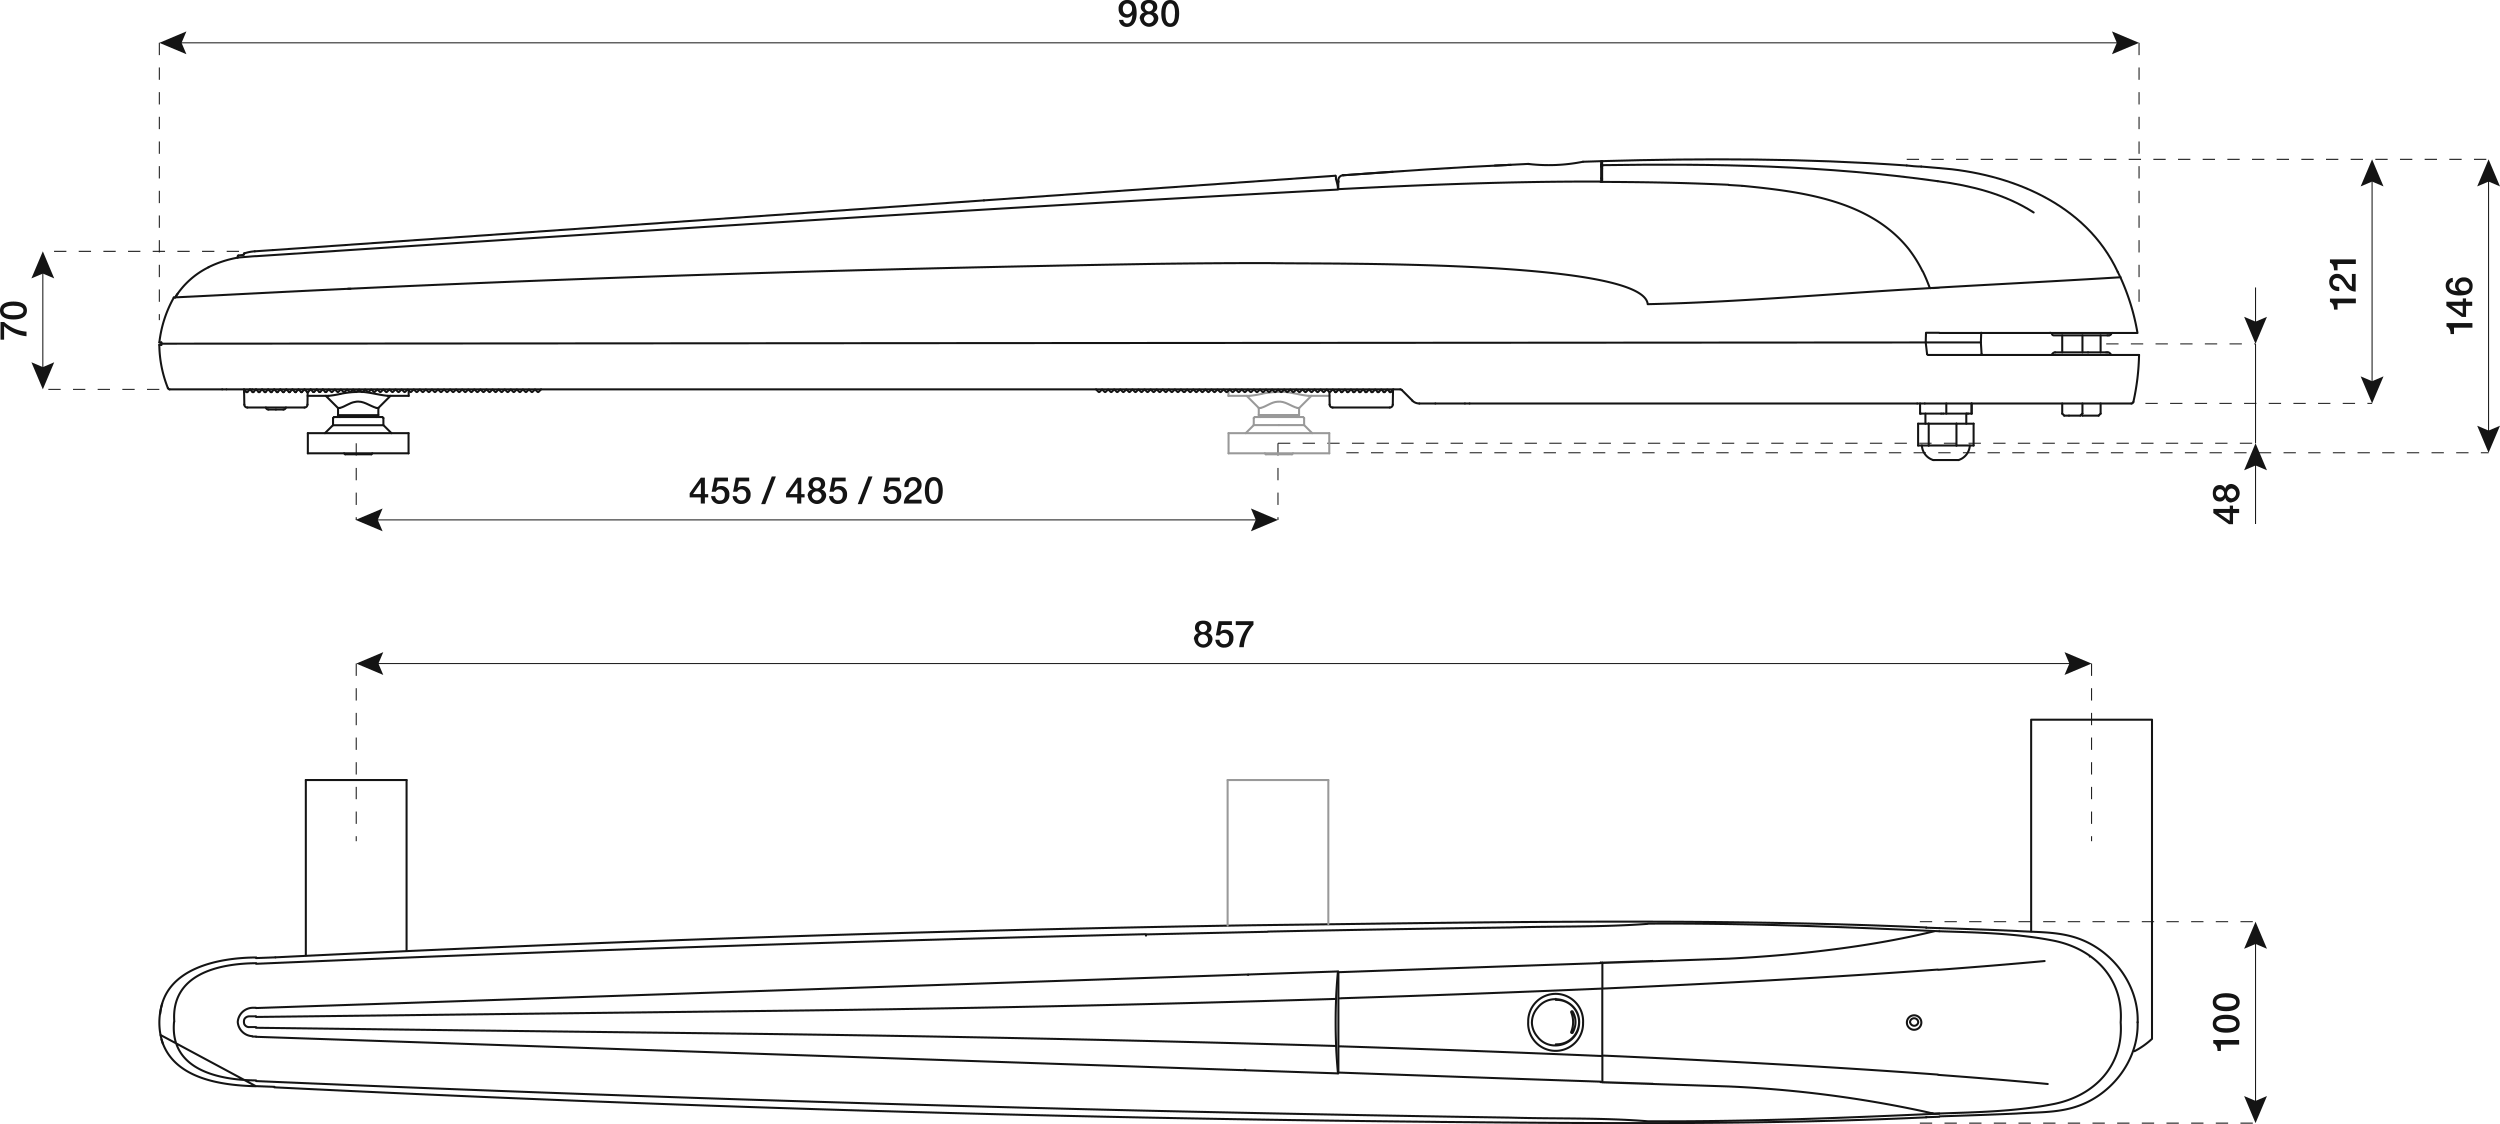 <svg id="bcc8efb1-6944-48ec-a203-8168bb4f7ff2" data-name="GRUPPO SVG" xmlns="http://www.w3.org/2000/svg" viewBox="0 0 608.19 273.47">
  <defs>
    <style>
      .a5f1b0f8-11ba-454f-9cb4-4cdaea8d7fee {
        fill: #141414;
      }

      .a01cb154-20a2-4328-a46c-c3a863d7f04e, .b0bca357-f88c-4e54-bd20-744500be31d4, .bcc166a1-95ce-4885-b1fa-731058628485, .ec77b507-55bb-4b9d-bf46-cc7fd1892135 {
        fill: none;
        stroke-linejoin: round;
      }

      .a01cb154-20a2-4328-a46c-c3a863d7f04e, .b0bca357-f88c-4e54-bd20-744500be31d4, .ec77b507-55bb-4b9d-bf46-cc7fd1892135 {
        stroke: #141414;
      }

      .b0bca357-f88c-4e54-bd20-744500be31d4, .ec77b507-55bb-4b9d-bf46-cc7fd1892135 {
        stroke-width: 0.25px;
      }

      .b0bca357-f88c-4e54-bd20-744500be31d4 {
        stroke-dasharray: 3 3;
      }

      .bcc166a1-95ce-4885-b1fa-731058628485 {
        stroke: #999;
      }

      .a01cb154-20a2-4328-a46c-c3a863d7f04e, .bcc166a1-95ce-4885-b1fa-731058628485 {
        stroke-linecap: round;
        stroke-width: 0.5px;
      }
    </style>
  </defs>
  <g>
    <g>
      <path class="a5f1b0f8-11ba-454f-9cb4-4cdaea8d7fee" d="M172.29,121h-.81v1.5h-1V121h-2.7v-1l2.7-3.79h1v4h.81Zm-3.69-.81h1.91v-2.77h0Z"/>
      <path class="a5f1b0f8-11ba-454f-9cb4-4cdaea8d7fee" d="M173.84,116.19h3.26v.91h-2.5l-.32,1.61h0a1.58,1.58,0,0,1,1.16-.47,1.91,1.91,0,0,1,2,2.1,2.14,2.14,0,0,1-2.18,2.26A2,2,0,0,1,173,120.7h1a1.07,1.07,0,0,0,1.16,1.06c.88,0,1.17-.62,1.17-1.39a1.18,1.18,0,0,0-1.19-1.31,1,1,0,0,0-1,.57h-1Z"/>
      <path class="a5f1b0f8-11ba-454f-9cb4-4cdaea8d7fee" d="M179,116.19h3.26v.91h-2.49l-.33,1.61h0a1.6,1.6,0,0,1,1.16-.47,1.91,1.91,0,0,1,2,2.1,2.14,2.14,0,0,1-2.17,2.26,2,2,0,0,1-2.21-1.91h1a1.07,1.07,0,0,0,1.16,1.06c.87,0,1.17-.62,1.17-1.39a1.18,1.18,0,0,0-1.2-1.31,1,1,0,0,0-1,.57h-1Z"/>
      <path class="a5f1b0f8-11ba-454f-9cb4-4cdaea8d7fee" d="M187.76,115.91h1l-2.59,6.73h-1Z"/>
      <path class="a5f1b0f8-11ba-454f-9cb4-4cdaea8d7fee" d="M195.74,121h-.81v1.5h-1V121h-2.7v-1l2.7-3.79h1v4h.81Zm-3.69-.81H194v-2.77h0Z"/>
      <path class="a5f1b0f8-11ba-454f-9cb4-4cdaea8d7fee" d="M196.47,120.63a1.49,1.49,0,0,1,1.15-1.54h0a1.33,1.33,0,0,1-.89-1.3c0-1.08.71-1.72,2-1.72s2,.64,2,1.72a1.33,1.33,0,0,1-.89,1.3h0a1.49,1.49,0,0,1,1.15,1.54,2.24,2.24,0,0,1-4.45,0Zm3.42,0a1.2,1.2,0,0,0-2.39,0,1.2,1.2,0,0,0,2.39,0Zm-2.18-2.8a1,1,0,0,0,2,0,1,1,0,0,0-2,0Z"/>
      <path class="a5f1b0f8-11ba-454f-9cb4-4cdaea8d7fee" d="M202.47,116.19h3.26v.91h-2.49l-.33,1.61h0a1.6,1.6,0,0,1,1.16-.47,1.91,1.91,0,0,1,2,2.1,2.14,2.14,0,0,1-2.17,2.26,2,2,0,0,1-2.21-1.91h1a1.07,1.07,0,0,0,1.16,1.06c.87,0,1.17-.62,1.17-1.39a1.18,1.18,0,0,0-1.2-1.31,1,1,0,0,0-1,.57h-1Z"/>
      <path class="a5f1b0f8-11ba-454f-9cb4-4cdaea8d7fee" d="M211.26,115.91h1l-2.59,6.73h-1Z"/>
      <path class="a5f1b0f8-11ba-454f-9cb4-4cdaea8d7fee" d="M215.65,116.19h3.26v.91h-2.5l-.32,1.61h0a1.6,1.6,0,0,1,1.16-.47,1.91,1.91,0,0,1,2,2.1,2.14,2.14,0,0,1-2.18,2.26,2,2,0,0,1-2.2-1.91h1a1.08,1.08,0,0,0,1.16,1.06c.88,0,1.17-.62,1.17-1.39a1.18,1.18,0,0,0-1.19-1.31,1,1,0,0,0-1,.57h-1Z"/>
      <path class="a5f1b0f8-11ba-454f-9cb4-4cdaea8d7fee" d="M224.19,122.49h-4.31a2.81,2.81,0,0,1,1.39-2.39c.82-.6,1.87-1.09,1.9-2.07a1,1,0,0,0-1.06-1.11c-.81,0-1.06.68-1.08,1.57h-1a2.16,2.16,0,0,1,2.17-2.43,1.88,1.88,0,0,1,2,1.94c0,2-2.74,2.44-3.08,3.57h3.07Z"/>
      <path class="a5f1b0f8-11ba-454f-9cb4-4cdaea8d7fee" d="M229.35,119.34c0,1.43-.37,3.27-2.18,3.27s-2.18-1.84-2.18-3.27.37-3.28,2.18-3.28S229.35,117.91,229.35,119.34Zm-1,0c0-1.32-.25-2.42-1.15-2.42S226,118,226,119.34s.25,2.42,1.15,2.42S228.32,120.66,228.32,119.34Z"/>
    </g>
    <g>
      <path class="a5f1b0f8-11ba-454f-9cb4-4cdaea8d7fee" d="M273.27,4.83a.88.88,0,0,0,.92.87c1.11,0,1.23-1.33,1.3-2.16v0a1.51,1.51,0,0,1-1.36.76,2,2,0,0,1-2-2.13A2,2,0,0,1,274.3,0c1.77,0,2.22,1.46,2.22,3.29,0,1.51-.6,3.26-2.38,3.26a1.83,1.83,0,0,1-1.9-1.72Zm-.12-2.69c0,.69.35,1.33,1.1,1.33a1.18,1.18,0,0,0,1.14-1.33A1.16,1.16,0,0,0,274.25.85C273.5.85,273.15,1.46,273.15,2.14Z"/>
      <path class="a5f1b0f8-11ba-454f-9cb4-4cdaea8d7fee" d="M277.27,4.57A1.49,1.49,0,0,1,278.43,3h0a1.32,1.32,0,0,1-.9-1.3c0-1.08.71-1.72,2-1.72s2,.64,2,1.72a1.31,1.31,0,0,1-.89,1.3h0a1.49,1.49,0,0,1,1.15,1.54,2.24,2.24,0,0,1-4.45,0Zm3.42,0a1.2,1.2,0,0,0-2.39,0,1.2,1.2,0,0,0,2.39,0Zm-2.18-2.8a1,1,0,0,0,2,0,1,1,0,0,0-2,0Z"/>
      <path class="a5f1b0f8-11ba-454f-9cb4-4cdaea8d7fee" d="M286.86,3.28c0,1.43-.36,3.27-2.17,3.27s-2.18-1.84-2.18-3.27S282.88,0,284.69,0,286.86,1.85,286.86,3.28Zm-1,0c0-1.32-.25-2.43-1.15-2.43S283.53,2,283.53,3.28s.26,2.42,1.16,2.42S285.84,4.6,285.84,3.28Z"/>
    </g>
    <g>
      <path class="a5f1b0f8-11ba-454f-9cb4-4cdaea8d7fee" d="M290.45,155.58A1.49,1.49,0,0,1,291.6,154v0a1.29,1.29,0,0,1-.89-1.29c0-1.08.7-1.72,2-1.72s2,.64,2,1.72a1.29,1.29,0,0,1-.89,1.29v0a1.49,1.49,0,0,1,1.15,1.54,2.23,2.23,0,0,1-4.44,0Zm3.42,0a1.2,1.2,0,1,0-1.2,1.17A1.11,1.11,0,0,0,293.87,155.58Zm-2.19-2.8a1,1,0,0,0,2,0,1,1,0,0,0-2,0Z"/>
      <path class="a5f1b0f8-11ba-454f-9cb4-4cdaea8d7fee" d="M296.45,151.13h3.25v.92h-2.49l-.32,1.61h0a1.61,1.61,0,0,1,1.17-.47,1.91,1.91,0,0,1,2,2.1,2.14,2.14,0,0,1-2.18,2.26,2,2,0,0,1-2.21-1.91h1a1.07,1.07,0,0,0,1.16,1.06c.87,0,1.17-.62,1.17-1.39a1.18,1.18,0,0,0-1.2-1.31,1,1,0,0,0-1,.57h-1Z"/>
      <path class="a5f1b0f8-11ba-454f-9cb4-4cdaea8d7fee" d="M300.63,151.13h4.31V152a8.88,8.88,0,0,0-2.35,5.45h-1.12a9.34,9.34,0,0,1,2.43-5.39h-3.27Z"/>
    </g>
    <g>
      <path class="a5f1b0f8-11ba-454f-9cb4-4cdaea8d7fee" d="M.13,82.64V78.33H1a8.94,8.94,0,0,0,5.45,2.35V81.8A9.34,9.34,0,0,1,1,79.37v3.27Z"/>
      <path class="a5f1b0f8-11ba-454f-9cb4-4cdaea8d7fee" d="M3.28,73.36c1.43,0,3.27.37,3.27,2.18s-1.84,2.18-3.27,2.18S0,77.35,0,75.54,1.85,73.36,3.28,73.36Zm0,1C2,74.38.85,74.64.85,75.54S2,76.69,3.28,76.69s2.42-.25,2.42-1.15S4.6,74.38,3.28,74.38Z"/>
    </g>
    <g>
      <path class="a5f1b0f8-11ba-454f-9cb4-4cdaea8d7fee" d="M543.24,123v.81h1.49v1h-1.49v2.71h-1l-3.79-2.71v-1h4V123Zm-.81,3.69v-1.91h-2.78v0Z"/>
      <path class="a5f1b0f8-11ba-454f-9cb4-4cdaea8d7fee" d="M542.88,122.26a1.49,1.49,0,0,1-1.54-1.15h0a1.32,1.32,0,0,1-1.3.89c-1.08,0-1.72-.7-1.72-2s.64-2,1.72-2a1.31,1.31,0,0,1,1.3.9h0a1.49,1.49,0,0,1,1.54-1.16,2.24,2.24,0,0,1,0,4.45Zm-2.8-1.23a1,1,0,0,0,0-2,1,1,0,0,0,0,2Zm2.8-2.19a1.2,1.2,0,0,0,0,2.39,1.2,1.2,0,0,0,0-2.39Z"/>
    </g>
    <g>
      <path class="a5f1b0f8-11ba-454f-9cb4-4cdaea8d7fee" d="M539.48,255.68c0-.85-.28-1.69-1.05-1.84V253h6.3v1.12h-4.44v1.55Z"/>
      <path class="a5f1b0f8-11ba-454f-9cb4-4cdaea8d7fee" d="M541.58,246.87c1.43,0,3.28.37,3.28,2.18s-1.85,2.18-3.28,2.18-3.27-.37-3.27-2.18S540.15,246.87,541.58,246.87Zm0,1c-1.31,0-2.42.25-2.42,1.15s1.11,1.15,2.42,1.15S544,250,544,249.05,542.91,247.9,541.58,247.9Z"/>
      <path class="a5f1b0f8-11ba-454f-9cb4-4cdaea8d7fee" d="M541.58,241.62c1.43,0,3.28.37,3.28,2.18S543,246,541.58,246s-3.27-.37-3.27-2.18S540.15,241.62,541.58,241.62Zm0,1c-1.31,0-2.42.25-2.42,1.15s1.11,1.15,2.42,1.15,2.42-.25,2.42-1.15S542.91,242.65,541.58,242.65Z"/>
    </g>
    <g>
      <path class="a5f1b0f8-11ba-454f-9cb4-4cdaea8d7fee" d="M567.82,75.32c0-.86-.28-1.7-1-1.84v-.84h6.3v1.13h-4.45v1.55Z"/>
      <path class="a5f1b0f8-11ba-454f-9cb4-4cdaea8d7fee" d="M573.08,66.64v4.3a2.81,2.81,0,0,1-2.39-1.39c-.6-.82-1.09-1.87-2.07-1.9a1,1,0,0,0-1.11,1.06c0,.81.68,1.06,1.57,1.08v1a2.16,2.16,0,0,1-2.43-2.17,1.87,1.87,0,0,1,1.94-2c2,0,2.45,2.73,3.57,3.08V66.64Z"/>
      <path class="a5f1b0f8-11ba-454f-9cb4-4cdaea8d7fee" d="M567.82,65.77c0-.85-.28-1.69-1-1.84V63.1h6.3v1.12h-4.45v1.55Z"/>
    </g>
    <g>
      <path class="a5f1b0f8-11ba-454f-9cb4-4cdaea8d7fee" d="M596.17,81.27c0-.86-.28-1.69-1-1.84v-.84h6.31v1.13H597v1.55Z"/>
      <path class="a5f1b0f8-11ba-454f-9cb4-4cdaea8d7fee" d="M599.93,72.6v.81h1.5v1h-1.5v2.7h-1l-3.79-2.7v-1h4V72.6Zm-.81,3.69v-1.9h-2.77Z"/>
      <path class="a5f1b0f8-11ba-454f-9cb4-4cdaea8d7fee" d="M596.72,68.62a.88.88,0,0,0-.87.92c0,1.12,1.34,1.23,2.16,1.3l0,0a1.48,1.48,0,0,1-.75-1.35,2,2,0,0,1,2.12-2,2,2,0,0,1,2.15,2.09c0,1.85-1.46,2.3-3.29,2.3-1.51,0-3.26-.6-3.26-2.38a1.83,1.83,0,0,1,1.72-1.9Zm2.66-.12a1.13,1.13,0,1,0,0,2.24,1.14,1.14,0,1,0,0-2.24Z"/>
    </g>
    <line class="b0bca357-f88c-4e54-bd20-744500be31d4" x1="310.9" y1="107.83" x2="310.9" y2="126.48"/>
    <line class="b0bca357-f88c-4e54-bd20-744500be31d4" x1="86.66" y1="107.83" x2="86.66" y2="126.48"/>
    <g>
      <line class="ec77b507-55bb-4b9d-bf46-cc7fd1892135" x1="90.97" y1="126.48" x2="306.43" y2="126.48"/>
      <polygon class="a5f1b0f8-11ba-454f-9cb4-4cdaea8d7fee" points="93.08 129.25 91.9 126.48 93.08 123.7 86.5 126.48 93.08 129.25"/>
      <polygon class="a5f1b0f8-11ba-454f-9cb4-4cdaea8d7fee" points="304.32 129.25 305.5 126.48 304.32 123.7 310.9 126.48 304.32 129.25"/>
    </g>
    <line class="b0bca357-f88c-4e54-bd20-744500be31d4" x1="310.9" y1="107.83" x2="548.72" y2="107.83"/>
    <line class="b0bca357-f88c-4e54-bd20-744500be31d4" x1="327.53" y1="110.15" x2="605.41" y2="110.15"/>
    <line class="b0bca357-f88c-4e54-bd20-744500be31d4" x1="512.39" y1="83.66" x2="548.72" y2="83.66"/>
    <line class="b0bca357-f88c-4e54-bd20-744500be31d4" x1="521.93" y1="98.13" x2="577.07" y2="98.13"/>
    <line class="b0bca357-f88c-4e54-bd20-744500be31d4" x1="463.86" y1="38.76" x2="605.41" y2="38.76"/>
    <line class="b0bca357-f88c-4e54-bd20-744500be31d4" x1="467.05" y1="224.23" x2="548.72" y2="224.23"/>
    <line class="b0bca357-f88c-4e54-bd20-744500be31d4" x1="467.05" y1="273.23" x2="548.72" y2="273.23"/>
    <g>
      <line class="ec77b507-55bb-4b9d-bf46-cc7fd1892135" x1="43.24" y1="10.42" x2="515.9" y2="10.42"/>
      <polygon class="a5f1b0f8-11ba-454f-9cb4-4cdaea8d7fee" points="45.35 13.19 44.17 10.42 45.35 7.64 38.76 10.42 45.35 13.19"/>
      <polygon class="a5f1b0f8-11ba-454f-9cb4-4cdaea8d7fee" points="513.79 13.19 514.97 10.42 513.79 7.64 520.38 10.42 513.79 13.19"/>
    </g>
    <line class="b0bca357-f88c-4e54-bd20-744500be31d4" x1="38.76" y1="10.42" x2="38.76" y2="77.88"/>
    <line class="b0bca357-f88c-4e54-bd20-744500be31d4" x1="520.38" y1="10.42" x2="520.38" y2="76.36"/>
    <g>
      <line class="ec77b507-55bb-4b9d-bf46-cc7fd1892135" x1="91.13" y1="161.43" x2="504.35" y2="161.43"/>
      <polygon class="a5f1b0f8-11ba-454f-9cb4-4cdaea8d7fee" points="93.24 164.2 92.06 161.43 93.24 158.65 86.66 161.43 93.24 164.2"/>
      <polygon class="a5f1b0f8-11ba-454f-9cb4-4cdaea8d7fee" points="502.25 164.2 503.43 161.43 502.25 158.65 508.83 161.43 502.25 164.2"/>
    </g>
    <line class="b0bca357-f88c-4e54-bd20-744500be31d4" x1="86.66" y1="161.43" x2="86.66" y2="204.64"/>
    <line class="b0bca357-f88c-4e54-bd20-744500be31d4" x1="508.83" y1="161.43" x2="508.83" y2="204.64"/>
    <line class="b0bca357-f88c-4e54-bd20-744500be31d4" x1="58.15" y1="61.14" x2="10.42" y2="61.14"/>
    <line class="b0bca357-f88c-4e54-bd20-744500be31d4" x1="38.76" y1="94.72" x2="10.42" y2="94.72"/>
    <g>
      <line class="ec77b507-55bb-4b9d-bf46-cc7fd1892135" x1="10.42" y1="90.24" x2="10.42" y2="65.62"/>
      <polygon class="a5f1b0f8-11ba-454f-9cb4-4cdaea8d7fee" points="13.19 88.13 10.42 89.31 7.64 88.13 10.42 94.72 13.19 88.13"/>
      <polygon class="a5f1b0f8-11ba-454f-9cb4-4cdaea8d7fee" points="13.19 67.73 10.42 66.55 7.64 67.73 10.42 61.14 13.19 67.73"/>
    </g>
    <g>
      <line class="ec77b507-55bb-4b9d-bf46-cc7fd1892135" x1="548.72" y1="112.31" x2="548.72" y2="127.48"/>
      <polygon class="a5f1b0f8-11ba-454f-9cb4-4cdaea8d7fee" points="545.94 114.41 548.72 113.23 551.5 114.41 548.72 107.83 545.94 114.41"/>
    </g>
    <g>
      <line class="ec77b507-55bb-4b9d-bf46-cc7fd1892135" x1="548.72" y1="79.18" x2="548.72" y2="69.94"/>
      <polygon class="a5f1b0f8-11ba-454f-9cb4-4cdaea8d7fee" points="551.5 77.07 548.72 78.25 545.94 77.07 548.72 83.66 551.5 77.07"/>
    </g>
    <line class="ec77b507-55bb-4b9d-bf46-cc7fd1892135" x1="548.72" y1="83.66" x2="548.72" y2="107.83"/>
    <g>
      <line class="ec77b507-55bb-4b9d-bf46-cc7fd1892135" x1="548.72" y1="268.75" x2="548.72" y2="228.71"/>
      <polygon class="a5f1b0f8-11ba-454f-9cb4-4cdaea8d7fee" points="551.5 266.64 548.72 267.82 545.94 266.64 548.72 273.23 551.5 266.64"/>
      <polygon class="a5f1b0f8-11ba-454f-9cb4-4cdaea8d7fee" points="551.5 230.82 548.72 229.64 545.94 230.82 548.72 224.23 551.5 230.82"/>
    </g>
    <g>
      <line class="ec77b507-55bb-4b9d-bf46-cc7fd1892135" x1="577.07" y1="93.67" x2="577.07" y2="43.24"/>
      <polygon class="a5f1b0f8-11ba-454f-9cb4-4cdaea8d7fee" points="579.85 91.56 577.07 92.74 574.29 91.56 577.07 98.14 579.85 91.56"/>
      <polygon class="a5f1b0f8-11ba-454f-9cb4-4cdaea8d7fee" points="579.85 45.35 577.07 44.17 574.29 45.35 577.07 38.76 579.85 45.35"/>
    </g>
    <g>
      <line class="ec77b507-55bb-4b9d-bf46-cc7fd1892135" x1="605.41" y1="105.68" x2="605.41" y2="43.24"/>
      <polygon class="a5f1b0f8-11ba-454f-9cb4-4cdaea8d7fee" points="608.19 103.57 605.41 104.75 602.64 103.57 605.41 110.15 608.19 103.57"/>
      <polygon class="a5f1b0f8-11ba-454f-9cb4-4cdaea8d7fee" points="608.19 45.35 605.41 44.17 602.64 45.35 605.41 38.76 608.19 45.35"/>
    </g>
    <g>
      <line class="bcc166a1-95ce-4885-b1fa-731058628485" x1="319.02" y1="96.3" x2="316.07" y2="99.25"/>
      <line class="bcc166a1-95ce-4885-b1fa-731058628485" x1="306.23" y1="99.25" x2="303.28" y2="96.3"/>
      <line class="bcc166a1-95ce-4885-b1fa-731058628485" x1="315.64" y1="99.25" x2="316.07" y2="99.25"/>
      <line class="bcc166a1-95ce-4885-b1fa-731058628485" x1="306.23" y1="99.25" x2="306.65" y2="99.25"/>
      <path class="bcc166a1-95ce-4885-b1fa-731058628485" d="M306.65,99.25c1.43-.33,2.63-1.46,4.16-1.52,1.79-.23,3.21,1.1,4.83,1.52"/>
      <path class="bcc166a1-95ce-4885-b1fa-731058628485" d="M304,96.3a22.48,22.48,0,0,0,2.9-.48"/>
      <path class="bcc166a1-95ce-4885-b1fa-731058628485" d="M311.55,95.35a20.51,20.51,0,0,0-4.69.47"/>
      <path class="bcc166a1-95ce-4885-b1fa-731058628485" d="M318.34,96.3c-2.21-.19-4.38-1-6.62-1"/>
      <line class="bcc166a1-95ce-4885-b1fa-731058628485" x1="318.34" y1="96.3" x2="323.43" y2="96.3"/>
      <line class="bcc166a1-95ce-4885-b1fa-731058628485" x1="298.85" y1="96.3" x2="303.96" y2="96.3"/>
      <line class="bcc166a1-95ce-4885-b1fa-731058628485" x1="298.85" y1="94.96" x2="298.85" y2="96.3"/>
      <line class="bcc166a1-95ce-4885-b1fa-731058628485" x1="307.95" y1="110.52" x2="314.32" y2="110.52"/>
      <line class="bcc166a1-95ce-4885-b1fa-731058628485" x1="316.03" y1="100.97" x2="311.13" y2="100.97"/>
      <line class="bcc166a1-95ce-4885-b1fa-731058628485" x1="311.13" y1="100.97" x2="306.23" y2="100.97"/>
      <line class="bcc166a1-95ce-4885-b1fa-731058628485" x1="317.26" y1="103.42" x2="311.13" y2="103.42"/>
      <line class="bcc166a1-95ce-4885-b1fa-731058628485" x1="311.13" y1="103.42" x2="305.01" y2="103.42"/>
      <line class="bcc166a1-95ce-4885-b1fa-731058628485" x1="317.01" y1="101.46" x2="311.13" y2="101.46"/>
      <line class="bcc166a1-95ce-4885-b1fa-731058628485" x1="311.13" y1="101.46" x2="305.25" y2="101.46"/>
      <line class="bcc166a1-95ce-4885-b1fa-731058628485" x1="323.38" y1="110.28" x2="298.88" y2="110.28"/>
      <line class="bcc166a1-95ce-4885-b1fa-731058628485" x1="323.38" y1="105.38" x2="298.88" y2="105.38"/>
      <line class="bcc166a1-95ce-4885-b1fa-731058628485" x1="323.38" y1="105.38" x2="323.38" y2="110.28"/>
      <line class="bcc166a1-95ce-4885-b1fa-731058628485" x1="298.88" y1="105.38" x2="298.88" y2="110.28"/>
      <line class="bcc166a1-95ce-4885-b1fa-731058628485" x1="307.95" y1="110.52" x2="307.7" y2="110.28"/>
      <line class="bcc166a1-95ce-4885-b1fa-731058628485" x1="314.56" y1="110.28" x2="314.32" y2="110.52"/>
      <line class="bcc166a1-95ce-4885-b1fa-731058628485" x1="306.72" y1="101.46" x2="306.23" y2="100.97"/>
      <line class="bcc166a1-95ce-4885-b1fa-731058628485" x1="316.03" y1="100.97" x2="315.54" y2="101.46"/>
      <line class="bcc166a1-95ce-4885-b1fa-731058628485" x1="306.23" y1="100.97" x2="306.23" y2="99.26"/>
      <line class="bcc166a1-95ce-4885-b1fa-731058628485" x1="316.03" y1="99.26" x2="316.03" y2="100.97"/>
      <line class="bcc166a1-95ce-4885-b1fa-731058628485" x1="317.26" y1="103.42" x2="319.22" y2="105.38"/>
      <line class="bcc166a1-95ce-4885-b1fa-731058628485" x1="303.05" y1="105.38" x2="305.01" y2="103.42"/>
      <line class="bcc166a1-95ce-4885-b1fa-731058628485" x1="317.26" y1="101.71" x2="317.26" y2="103.42"/>
      <line class="bcc166a1-95ce-4885-b1fa-731058628485" x1="305.01" y1="103.42" x2="305.01" y2="101.71"/>
      <line class="bcc166a1-95ce-4885-b1fa-731058628485" x1="317.01" y1="101.46" x2="317.26" y2="101.71"/>
      <line class="bcc166a1-95ce-4885-b1fa-731058628485" x1="305.01" y1="101.71" x2="305.25" y2="101.46"/>
    </g>
    <g>
      <path class="a01cb154-20a2-4328-a46c-c3a863d7f04e" d="M471.78,270.89c9.36-.32,18.79-.49,28-2.34,9.9-2.05,16.87-9.4,16.13-19.83m-44.07-22.93c6.23.19,12.47.4,18.7.69,4.53.31,9.18.14,13.59,1.37,9.12,2.48,16.22,11.3,15.91,20.87m-48.26-22.17c9.36.31,18.79.48,28,2.33,9.9,2.06,16.87,9.4,16.13,19.84M389.37,234.19m12.71-.41c-2.12.07-10.14.35-12.26.41m-.45,0v.11m0,0q-31.86,1.08-63.72,2.21m0,0-.12,0m0,0v-.18m0,0-263.21,8.9m0,0h0m0,7h0m0,0q131.61,4.45,263.21,8.9m0-.18v.18m0-.2.12,0m63.72,2.21q-31.86-1.06-63.72-2.21m63.72,2.32v-.11m12.71.52-12.71-.41m-85.66-26.11-.06,0m-.13,0-.07,0m-.74,23.14H303m46.26,12.65c39.79.36,79.59.74,119.35-1.11m0-46.19c-54.57-2.39-109.21-1.18-163.8-.54Q185.85,227,67,232.9m-.25,31.62q141.15,7,282.5,8.4M39.45,244.19a15.84,15.84,0,0,0,.16,9.68m429.05,17.88-.06.06m0-.06,0,.06m0-46.19.06.06m-.06-.06,0,.06m-143,10.83v6.36m.69,0c-.23,0-.48,0-.69,0m0,11.69c0,2.06,0,4.31,0,6.36m0-6.36c.21,0,.46,0,.69,0m-.69-5.87v5.84m0-11.64v5.8m.69,5.87q31.76,1,63.49,2.35m0-16.41q-31.74,1.37-63.49,2.35m46.38,5.86a5.51,5.51,0,0,0,1.32,3.46m10.18-3.46c.06,5.32-7,7.69-10.18,3.46m-2.22-3.46a6.68,6.68,0,1,0,13.35,0M374,245.25c3.21-4.23,10.24-1.86,10.18,3.47M374,245.25a5.46,5.46,0,0,0-1.32,3.47m12.45,0a6.68,6.68,0,1,0-13.35,0m92.88,0a1,1,0,0,1,2,0A1,1,0,0,1,464.69,248.72ZM497.4,233.8c-8.62.8-17.28,1.5-25.93,2.14m0,25.55c8.9.66,17.82,1.38,26.69,2.22m10.23-31,0,0s0,0,0,0M389.82,263.24V257m80.67,13.95,1.29-.05m-1.29.05-1.69-.39m0,0-.7-.16m0,0a284.72,284.72,0,0,0-47.54-6.09m0,0-30.74-1m0-29.05v6.27m0-6.27,3.36-.11,3.32-.11,24.06-.82-20.68.7m68.22-6.79c-6.86,1.57-13.85,2.76-20.84,3.68-8.85,1.18-17.77,1.95-26.7,2.41m48.24-6.25-.7.16m2.44-.57-1.74.41m-79,13.79v8m77.62,0a1.76,1.76,0,0,0-3.52,0m-74.1,8v-8m77.62,0a1.76,1.76,0,0,1-3.52,0m-74.1,8.14v0l-.05,0,.05,0m0-16.51v.11m0,0v.12m81.65-4.75c-27.18,2-54.41,3.43-81.65,4.63m0,16.29c27.23,1.21,54.47,2.64,81.65,4.63m-81.65-4.74v.11m-7.22-5.56c-.12.19-.44,0-.35-.17m-3.73,3a5.45,5.45,0,0,0,5.65-5.4m-5.65,5.65v-.25m0-11.06v.25m0,0a5.44,5.44,0,0,1,5.65,5.41m-1.57-2.58a.2.2,0,0,0-.35.17m1.05,2.41a5.17,5.17,0,0,0-.7-2.58m.7,2.58a5.34,5.34,0,0,1-.7,2.58m-.35-.17a6.46,6.46,0,0,0,.47-2.41m-.47-2.41a6.39,6.39,0,0,1,.47,2.41m-57.08,5.87v-.05M470,270.82h0"/>
      <path class="a01cb154-20a2-4328-a46c-c3a863d7f04e" d="M523.53,252.73a19.35,19.35,0,0,1-4.25,3m-25.15-29.15V175.08m0,0h29.4m0,0v77.65M303.66,237.12v0m-2.15,23.18v0m168.08,10.48.14,0M278.79,227.27v.34m193,43.28-1.24.05m0,0-.52-.12M61.41,252.17l.87,0m0-7-.87,0m0,0a3.72,3.72,0,0,0-3.57,3.46m0,0a3.74,3.74,0,0,0,3.57,3.45m-22.34-.28,23.21,12.46c-8.56-.22-20.21-1.84-23-11.42m23,10c-9.24-.09-21-2.62-19.94-14.25m17,0v0m0,0a3,3,0,0,0,.07.51m0,0a1.33,1.33,0,0,0,.22.34m0,0a1.28,1.28,0,0,0,.95.43m0-2.61a1.36,1.36,0,0,0-.9.38m0,0a1.19,1.19,0,0,0-.27.39m0,0a2.42,2.42,0,0,0-.07.54m3-15.64c-9.22.06-22.25,2.58-23.37,13.69m23.37-12.3c-9.27.09-20.77,2.68-19.94,14.24m19.73-1.31H60.54m0,2.61h1.53m0,0h.21m0-2.63h-.21m.21,17,4.47.17M62.3,263q108.21,4.67,216.49,7.2m0,0q14.83.33,29.66.64m0,0q29.51.6,59,1.05c11.13.32,22.36,0,33.44.89m0,0c22.41.12,44.8-.7,67.18-1.7m0,0,2.45-.1m0,0,1.24-.05m.06.75-3.23.11m3.23-46-3.23-.11m3.17.87-1.24-.06m-2.45-.1,2.45.1m-69.63-1.79c22.41-.14,44.8.69,67.18,1.69m-159.64.24q29.51-.6,59-1c11.13-.32,22.36-.05,33.44-.88m-122.12,2.57c9.81-.22,19.84-.44,29.66-.64M62.3,234.47q108.21-4.65,216.49-7.2M62.28,233.08,67,232.9m258.53,28.15v.05m0-.05h0a.38.38,0,0,0,0-.1m0-24.45s0-.08,0-.11h0m0,0v0m-.46,6.62q-72.49,2.22-145,3m0,0L62.28,247.4m0,2.63q58.88.74,117.76,1.43m0,0q72.53.89,145,3m.44,6.45c-.2-2.14-.35-4.3-.44-6.45m0,0v-.09h0m0,0v0m0,0h0c0-.06,0-.11,0-.17m0-11.07c0-.05,0-.12,0-.17h0m0,0v0m0,0v0a.16.16,0,0,0,0-.07m.44-6.45c-.2,2.14-.35,4.3-.44,6.45m0,11.3c-.08-1.84-.11-3.69-.11-5.53m.11-5.54c-.08,1.84-.11,3.69-.11,5.54m146.9,22.92c6.23-.19,12.47-.4,18.7-.68,4.53-.32,9.18-.15,13.58-1.38,9.12-2.48,16.23-11.3,15.92-20.86"/>
      <line class="a01cb154-20a2-4328-a46c-c3a863d7f04e" x1="389.37" y1="234.19" x2="389.82" y2="234.19"/>
    </g>
    <g>
      <path class="a01cb154-20a2-4328-a46c-c3a863d7f04e" d="M60.18,99.14a.73.73,0,0,1-.74-.72"/>
      <line class="a01cb154-20a2-4328-a46c-c3a863d7f04e" x1="60.18" y1="99.14" x2="74.07" y2="99.14"/>
      <line class="a01cb154-20a2-4328-a46c-c3a863d7f04e" x1="74.8" y1="98.42" x2="74.85" y2="95.48"/>
      <path class="a01cb154-20a2-4328-a46c-c3a863d7f04e" d="M74.85,95.48l-.16-.16"/>
      <line class="a01cb154-20a2-4328-a46c-c3a863d7f04e" x1="60" y1="95.38" x2="59.93" y2="95.32"/>
      <path class="a01cb154-20a2-4328-a46c-c3a863d7f04e" d="M60.14,95.38a.1.1,0,0,1-.14,0"/>
      <line class="a01cb154-20a2-4328-a46c-c3a863d7f04e" x1="60.21" y1="95.32" x2="60.14" y2="95.38"/>
      <line class="a01cb154-20a2-4328-a46c-c3a863d7f04e" x1="61.48" y1="95.38" x2="61.41" y2="95.32"/>
      <path class="a01cb154-20a2-4328-a46c-c3a863d7f04e" d="M61.62,95.38a.1.1,0,0,1-.14,0"/>
      <line class="a01cb154-20a2-4328-a46c-c3a863d7f04e" x1="61.69" y1="95.32" x2="61.62" y2="95.38"/>
      <line class="a01cb154-20a2-4328-a46c-c3a863d7f04e" x1="62.95" y1="95.38" x2="62.89" y2="95.32"/>
      <path class="a01cb154-20a2-4328-a46c-c3a863d7f04e" d="M63.09,95.38a.1.1,0,0,1-.14,0"/>
      <line class="a01cb154-20a2-4328-a46c-c3a863d7f04e" x1="63.16" y1="95.32" x2="63.09" y2="95.38"/>
      <line class="a01cb154-20a2-4328-a46c-c3a863d7f04e" x1="64.43" y1="95.38" x2="64.36" y2="95.32"/>
      <path class="a01cb154-20a2-4328-a46c-c3a863d7f04e" d="M64.57,95.38a.1.1,0,0,1-.14,0"/>
      <line class="a01cb154-20a2-4328-a46c-c3a863d7f04e" x1="64.64" y1="95.32" x2="64.57" y2="95.38"/>
      <line class="a01cb154-20a2-4328-a46c-c3a863d7f04e" x1="65.91" y1="95.38" x2="65.84" y2="95.32"/>
      <path class="a01cb154-20a2-4328-a46c-c3a863d7f04e" d="M66.05,95.38a.1.1,0,0,1-.14,0"/>
      <line class="a01cb154-20a2-4328-a46c-c3a863d7f04e" x1="66.11" y1="95.32" x2="66.05" y2="95.38"/>
      <line class="a01cb154-20a2-4328-a46c-c3a863d7f04e" x1="67.38" y1="95.38" x2="67.31" y2="95.32"/>
      <path class="a01cb154-20a2-4328-a46c-c3a863d7f04e" d="M67.52,95.38a.1.1,0,0,1-.14,0"/>
      <line class="a01cb154-20a2-4328-a46c-c3a863d7f04e" x1="67.59" y1="95.32" x2="67.52" y2="95.38"/>
      <line class="a01cb154-20a2-4328-a46c-c3a863d7f04e" x1="68.86" y1="95.38" x2="68.79" y2="95.32"/>
      <path class="a01cb154-20a2-4328-a46c-c3a863d7f04e" d="M69,95.38a.1.1,0,0,1-.14,0"/>
      <line class="a01cb154-20a2-4328-a46c-c3a863d7f04e" x1="69.07" y1="95.32" x2="69" y2="95.38"/>
      <line class="a01cb154-20a2-4328-a46c-c3a863d7f04e" x1="70.33" y1="95.38" x2="70.26" y2="95.32"/>
      <path class="a01cb154-20a2-4328-a46c-c3a863d7f04e" d="M70.47,95.38a.1.1,0,0,1-.14,0"/>
      <line class="a01cb154-20a2-4328-a46c-c3a863d7f04e" x1="70.54" y1="95.32" x2="70.47" y2="95.38"/>
      <line class="a01cb154-20a2-4328-a46c-c3a863d7f04e" x1="71.81" y1="95.38" x2="71.74" y2="95.32"/>
      <path class="a01cb154-20a2-4328-a46c-c3a863d7f04e" d="M72,95.38a.1.1,0,0,1-.14,0"/>
      <line class="a01cb154-20a2-4328-a46c-c3a863d7f04e" x1="72.02" y1="95.32" x2="71.95" y2="95.38"/>
      <line class="a01cb154-20a2-4328-a46c-c3a863d7f04e" x1="73.28" y1="95.38" x2="73.21" y2="95.32"/>
      <path class="a01cb154-20a2-4328-a46c-c3a863d7f04e" d="M73.42,95.38a.1.1,0,0,1-.14,0"/>
      <line class="a01cb154-20a2-4328-a46c-c3a863d7f04e" x1="73.49" y1="95.32" x2="73.42" y2="95.38"/>
      <line class="a01cb154-20a2-4328-a46c-c3a863d7f04e" x1="59.39" y1="95.46" x2="59.44" y2="98.42"/>
      <path class="a01cb154-20a2-4328-a46c-c3a863d7f04e" d="M59.4,95.17a2.71,2.71,0,0,0,0,.29"/>
      <line class="a01cb154-20a2-4328-a46c-c3a863d7f04e" x1="338.87" y1="95.01" x2="338.86" y2="94.79"/>
      <path class="a01cb154-20a2-4328-a46c-c3a863d7f04e" d="M338.87,95v.16"/>
      <path class="a01cb154-20a2-4328-a46c-c3a863d7f04e" d="M338.83,98.42a.73.73,0,0,1-.74.72"/>
      <path class="a01cb154-20a2-4328-a46c-c3a863d7f04e" d="M324.21,99.14a.73.73,0,0,1-.74-.72"/>
      <line class="a01cb154-20a2-4328-a46c-c3a863d7f04e" x1="324.21" y1="99.14" x2="338.09" y2="99.14"/>
      <path class="a01cb154-20a2-4328-a46c-c3a863d7f04e" d="M338.88,95.46a2.71,2.71,0,0,0,0-.29"/>
      <line class="a01cb154-20a2-4328-a46c-c3a863d7f04e" x1="338.83" y1="98.42" x2="338.88" y2="95.46"/>
      <path class="a01cb154-20a2-4328-a46c-c3a863d7f04e" d="M338.87,95.17a.18.18,0,0,0-.13-.12"/>
      <line class="a01cb154-20a2-4328-a46c-c3a863d7f04e" x1="323.42" y1="95.37" x2="323.47" y2="98.42"/>
      <line class="a01cb154-20a2-4328-a46c-c3a863d7f04e" x1="324.78" y1="95.32" x2="324.85" y2="95.38"/>
      <path class="a01cb154-20a2-4328-a46c-c3a863d7f04e" d="M325,95.38a.1.1,0,0,1-.14,0"/>
      <line class="a01cb154-20a2-4328-a46c-c3a863d7f04e" x1="324.99" y1="95.38" x2="325.06" y2="95.32"/>
      <line class="a01cb154-20a2-4328-a46c-c3a863d7f04e" x1="326.26" y1="95.32" x2="326.33" y2="95.38"/>
      <path class="a01cb154-20a2-4328-a46c-c3a863d7f04e" d="M326.46,95.38a.09.09,0,0,1-.13,0"/>
      <line class="a01cb154-20a2-4328-a46c-c3a863d7f04e" x1="326.46" y1="95.38" x2="326.53" y2="95.32"/>
      <line class="a01cb154-20a2-4328-a46c-c3a863d7f04e" x1="327.73" y1="95.32" x2="327.8" y2="95.38"/>
      <path class="a01cb154-20a2-4328-a46c-c3a863d7f04e" d="M327.94,95.38a.1.1,0,0,1-.14,0"/>
      <line class="a01cb154-20a2-4328-a46c-c3a863d7f04e" x1="327.94" y1="95.38" x2="328.01" y2="95.32"/>
      <line class="a01cb154-20a2-4328-a46c-c3a863d7f04e" x1="329.21" y1="95.32" x2="329.28" y2="95.38"/>
      <path class="a01cb154-20a2-4328-a46c-c3a863d7f04e" d="M329.42,95.38a.1.1,0,0,1-.14,0"/>
      <line class="a01cb154-20a2-4328-a46c-c3a863d7f04e" x1="329.42" y1="95.38" x2="329.49" y2="95.32"/>
      <line class="a01cb154-20a2-4328-a46c-c3a863d7f04e" x1="330.68" y1="95.32" x2="330.75" y2="95.38"/>
      <path class="a01cb154-20a2-4328-a46c-c3a863d7f04e" d="M330.89,95.38a.1.1,0,0,1-.14,0"/>
      <line class="a01cb154-20a2-4328-a46c-c3a863d7f04e" x1="330.89" y1="95.38" x2="330.96" y2="95.32"/>
      <line class="a01cb154-20a2-4328-a46c-c3a863d7f04e" x1="332.16" y1="95.32" x2="332.23" y2="95.38"/>
      <path class="a01cb154-20a2-4328-a46c-c3a863d7f04e" d="M332.37,95.38a.1.1,0,0,1-.14,0"/>
      <line class="a01cb154-20a2-4328-a46c-c3a863d7f04e" x1="332.37" y1="95.38" x2="332.44" y2="95.32"/>
      <line class="a01cb154-20a2-4328-a46c-c3a863d7f04e" x1="333.63" y1="95.32" x2="333.7" y2="95.38"/>
      <path class="a01cb154-20a2-4328-a46c-c3a863d7f04e" d="M333.84,95.38a.1.1,0,0,1-.14,0"/>
      <line class="a01cb154-20a2-4328-a46c-c3a863d7f04e" x1="333.84" y1="95.38" x2="333.91" y2="95.32"/>
      <line class="a01cb154-20a2-4328-a46c-c3a863d7f04e" x1="335.11" y1="95.32" x2="335.18" y2="95.38"/>
      <path class="a01cb154-20a2-4328-a46c-c3a863d7f04e" d="M335.32,95.38a.1.1,0,0,1-.14,0"/>
      <line class="a01cb154-20a2-4328-a46c-c3a863d7f04e" x1="335.32" y1="95.38" x2="335.39" y2="95.32"/>
      <line class="a01cb154-20a2-4328-a46c-c3a863d7f04e" x1="336.58" y1="95.32" x2="336.65" y2="95.38"/>
      <path class="a01cb154-20a2-4328-a46c-c3a863d7f04e" d="M336.79,95.38a.1.1,0,0,1-.14,0"/>
      <line class="a01cb154-20a2-4328-a46c-c3a863d7f04e" x1="336.79" y1="95.38" x2="336.86" y2="95.32"/>
      <line class="a01cb154-20a2-4328-a46c-c3a863d7f04e" x1="338.06" y1="95.32" x2="338.13" y2="95.38"/>
      <path class="a01cb154-20a2-4328-a46c-c3a863d7f04e" d="M338.27,95.38a.1.1,0,0,1-.14,0"/>
      <line class="a01cb154-20a2-4328-a46c-c3a863d7f04e" x1="338.27" y1="95.38" x2="338.34" y2="95.32"/>
      <path class="a01cb154-20a2-4328-a46c-c3a863d7f04e" d="M338.55,95.1a.2.2,0,0,1,.19,0"/>
      <line class="a01cb154-20a2-4328-a46c-c3a863d7f04e" x1="502.18" y1="101.11" x2="503.34" y2="101.11"/>
      <line class="a01cb154-20a2-4328-a46c-c3a863d7f04e" x1="503.34" y1="101.11" x2="506.11" y2="101.11"/>
      <line class="a01cb154-20a2-4328-a46c-c3a863d7f04e" x1="506.61" y1="101.11" x2="510.54" y2="101.11"/>
      <line class="a01cb154-20a2-4328-a46c-c3a863d7f04e" x1="466.63" y1="103.07" x2="469.21" y2="103.07"/>
      <line class="a01cb154-20a2-4328-a46c-c3a863d7f04e" x1="466.63" y1="108.38" x2="469.21" y2="108.38"/>
      <line class="a01cb154-20a2-4328-a46c-c3a863d7f04e" x1="466.63" y1="108.38" x2="466.63" y2="103.07"/>
      <line class="a01cb154-20a2-4328-a46c-c3a863d7f04e" x1="475.96" y1="103.07" x2="480.13" y2="103.07"/>
      <line class="a01cb154-20a2-4328-a46c-c3a863d7f04e" x1="475.96" y1="108.38" x2="480.13" y2="108.38"/>
      <line class="a01cb154-20a2-4328-a46c-c3a863d7f04e" x1="480.13" y1="108.38" x2="480.13" y2="103.07"/>
      <line class="a01cb154-20a2-4328-a46c-c3a863d7f04e" x1="476.45" y1="111.92" x2="470.53" y2="111.92"/>
      <line class="a01cb154-20a2-4328-a46c-c3a863d7f04e" x1="470.53" y1="111.92" x2="470.31" y2="111.92"/>
      <line class="a01cb154-20a2-4328-a46c-c3a863d7f04e" x1="469.21" y1="103.07" x2="475.96" y2="103.07"/>
      <line class="a01cb154-20a2-4328-a46c-c3a863d7f04e" x1="469.21" y1="108.38" x2="475.96" y2="108.38"/>
      <line class="a01cb154-20a2-4328-a46c-c3a863d7f04e" x1="475.96" y1="108.38" x2="475.96" y2="103.07"/>
      <line class="a01cb154-20a2-4328-a46c-c3a863d7f04e" x1="469.21" y1="108.38" x2="469.21" y2="103.07"/>
      <line class="a01cb154-20a2-4328-a46c-c3a863d7f04e" x1="467.11" y1="100.62" x2="467.3" y2="100.62"/>
      <line class="a01cb154-20a2-4328-a46c-c3a863d7f04e" x1="479.65" y1="100.62" x2="478.81" y2="100.62"/>
      <line class="a01cb154-20a2-4328-a46c-c3a863d7f04e" x1="479.65" y1="98.16" x2="479.65" y2="100.62"/>
      <line class="a01cb154-20a2-4328-a46c-c3a863d7f04e" x1="478.51" y1="100.62" x2="478.81" y2="100.62"/>
      <line class="a01cb154-20a2-4328-a46c-c3a863d7f04e" x1="478.51" y1="100.62" x2="472.72" y2="100.62"/>
      <line class="a01cb154-20a2-4328-a46c-c3a863d7f04e" x1="472.24" y1="100.62" x2="472.72" y2="100.62"/>
      <line class="a01cb154-20a2-4328-a46c-c3a863d7f04e" x1="473.49" y1="100.62" x2="473.49" y2="98.16"/>
      <line class="a01cb154-20a2-4328-a46c-c3a863d7f04e" x1="472.24" y1="100.62" x2="467.3" y2="100.62"/>
      <line class="a01cb154-20a2-4328-a46c-c3a863d7f04e" x1="65.3" y1="99.63" x2="67.12" y2="99.63"/>
      <line class="a01cb154-20a2-4328-a46c-c3a863d7f04e" x1="67.12" y1="99.63" x2="68.94" y2="99.63"/>
      <path class="a01cb154-20a2-4328-a46c-c3a863d7f04e" d="M513.52,81.28a.48.48,0,0,1-.46.31"/>
      <path class="a01cb154-20a2-4328-a46c-c3a863d7f04e" d="M514,81a.48.48,0,0,0-.45.32"/>
      <path class="a01cb154-20a2-4328-a46c-c3a863d7f04e" d="M59.41,61.66l.05,0h0"/>
      <path class="a01cb154-20a2-4328-a46c-c3a863d7f04e" d="M59.48,61.63A9.64,9.64,0,0,1,62,61.14"/>
      <path class="a01cb154-20a2-4328-a46c-c3a863d7f04e" d="M239.35,48.75l85.53-6"/>
      <line class="a01cb154-20a2-4328-a46c-c3a863d7f04e" x1="389.76" y1="41.03" x2="389.76" y2="41.06"/>
      <line class="a01cb154-20a2-4328-a46c-c3a863d7f04e" x1="481.98" y1="80.95" x2="481.9" y2="83.31"/>
      <path class="a01cb154-20a2-4328-a46c-c3a863d7f04e" d="M42.59,72.4A20,20,0,0,1,50.78,65"/>
      <path class="a01cb154-20a2-4328-a46c-c3a863d7f04e" d="M38.77,83.31a29,29,0,0,1,3.51-10.9"/>
      <path class="a01cb154-20a2-4328-a46c-c3a863d7f04e" d="M512.76,85.72a.72.72,0,0,1,.69.48"/>
      <path class="a01cb154-20a2-4328-a46c-c3a863d7f04e" d="M513.68,86.36a.25.25,0,0,1-.23-.16"/>
      <line class="a01cb154-20a2-4328-a46c-c3a863d7f04e" x1="481.9" y1="83.31" x2="482.07" y2="86.12"/>
      <path class="a01cb154-20a2-4328-a46c-c3a863d7f04e" d="M482.32,86.36a.25.25,0,0,1-.25-.24"/>
      <line class="a01cb154-20a2-4328-a46c-c3a863d7f04e" x1="39.25" y1="83.9" x2="39.25" y2="83.31"/>
      <path class="a01cb154-20a2-4328-a46c-c3a863d7f04e" d="M40.84,94.4a29.27,29.27,0,0,1-2.08-10.5"/>
      <path class="a01cb154-20a2-4328-a46c-c3a863d7f04e" d="M41.25,94.72a.49.49,0,0,1-.41-.32"/>
      <path class="a01cb154-20a2-4328-a46c-c3a863d7f04e" d="M520.38,86.36A56.82,56.82,0,0,1,519,97.77"/>
      <path class="a01cb154-20a2-4328-a46c-c3a863d7f04e" d="M519,97.78a.49.49,0,0,1-.48.38"/>
      <line class="a01cb154-20a2-4328-a46c-c3a863d7f04e" x1="363.66" y1="40.28" x2="367.02" y2="40.12"/>
      <line class="a01cb154-20a2-4328-a46c-c3a863d7f04e" x1="326.72" y1="42.64" x2="338.79" y2="41.8"/>
      <path class="a01cb154-20a2-4328-a46c-c3a863d7f04e" d="M372,39.9h-.1"/>
      <path class="a01cb154-20a2-4328-a46c-c3a863d7f04e" d="M326.72,42.64c13.59-1,27.18-1.93,40.79-2.54"/>
      <line class="a01cb154-20a2-4328-a46c-c3a863d7f04e" x1="94.99" y1="96.3" x2="92.04" y2="99.25"/>
      <line class="a01cb154-20a2-4328-a46c-c3a863d7f04e" x1="82.21" y1="99.25" x2="79.26" y2="96.3"/>
      <line class="a01cb154-20a2-4328-a46c-c3a863d7f04e" x1="501.69" y1="85.72" x2="501.69" y2="81.59"/>
      <line class="a01cb154-20a2-4328-a46c-c3a863d7f04e" x1="501.69" y1="100.62" x2="501.69" y2="98.16"/>
      <line class="a01cb154-20a2-4328-a46c-c3a863d7f04e" x1="506.61" y1="98.16" x2="506.61" y2="100.62"/>
      <line class="a01cb154-20a2-4328-a46c-c3a863d7f04e" x1="506.61" y1="81.59" x2="506.61" y2="85.72"/>
      <line class="a01cb154-20a2-4328-a46c-c3a863d7f04e" x1="502.18" y1="101.11" x2="501.69" y2="100.62"/>
      <line class="a01cb154-20a2-4328-a46c-c3a863d7f04e" x1="506.61" y1="100.62" x2="506.11" y2="101.11"/>
      <line class="a01cb154-20a2-4328-a46c-c3a863d7f04e" x1="506.61" y1="101.11" x2="506.36" y2="100.86"/>
      <line class="a01cb154-20a2-4328-a46c-c3a863d7f04e" x1="511.03" y1="100.62" x2="510.54" y2="101.11"/>
      <line class="a01cb154-20a2-4328-a46c-c3a863d7f04e" x1="511.03" y1="98.16" x2="511.03" y2="100.62"/>
      <line class="a01cb154-20a2-4328-a46c-c3a863d7f04e" x1="511.03" y1="81.59" x2="511.03" y2="85.72"/>
      <path class="a01cb154-20a2-4328-a46c-c3a863d7f04e" d="M470.31,111.92a3.93,3.93,0,0,1-2.76-3.54"/>
      <path class="a01cb154-20a2-4328-a46c-c3a863d7f04e" d="M479.21,108.38a3.93,3.93,0,0,1-2.76,3.54"/>
      <line class="a01cb154-20a2-4328-a46c-c3a863d7f04e" x1="479.65" y1="98.16" x2="479.65" y2="100.62"/>
      <line class="a01cb154-20a2-4328-a46c-c3a863d7f04e" x1="467.11" y1="100.62" x2="467.11" y2="98.16"/>
      <line class="a01cb154-20a2-4328-a46c-c3a863d7f04e" x1="468.41" y1="103.07" x2="468.41" y2="100.62"/>
      <line class="a01cb154-20a2-4328-a46c-c3a863d7f04e" x1="478.35" y1="100.62" x2="478.35" y2="103.07"/>
      <path class="a01cb154-20a2-4328-a46c-c3a863d7f04e" d="M65.3,99.63a.64.64,0,0,1-.62-.49"/>
      <path class="a01cb154-20a2-4328-a46c-c3a863d7f04e" d="M69.56,99.14a.63.63,0,0,1-.62.49"/>
      <path class="a01cb154-20a2-4328-a46c-c3a863d7f04e" d="M79.39,95.32a.21.21,0,0,1-.28,0"/>
      <line class="a01cb154-20a2-4328-a46c-c3a863d7f04e" x1="78.59" y1="94.79" x2="79.11" y2="95.32"/>
      <path class="a01cb154-20a2-4328-a46c-c3a863d7f04e" d="M78.45,94.79a.1.1,0,0,1,.14,0"/>
      <line class="a01cb154-20a2-4328-a46c-c3a863d7f04e" x1="77.92" y1="95.32" x2="78.45" y2="94.79"/>
      <path class="a01cb154-20a2-4328-a46c-c3a863d7f04e" d="M77.92,95.32a.21.21,0,0,1-.28,0"/>
      <line class="a01cb154-20a2-4328-a46c-c3a863d7f04e" x1="77.11" y1="94.79" x2="77.64" y2="95.32"/>
      <path class="a01cb154-20a2-4328-a46c-c3a863d7f04e" d="M77,94.79a.1.1,0,0,1,.14,0"/>
      <line class="a01cb154-20a2-4328-a46c-c3a863d7f04e" x1="76.44" y1="95.32" x2="76.97" y2="94.79"/>
      <path class="a01cb154-20a2-4328-a46c-c3a863d7f04e" d="M76.44,95.32a.21.21,0,0,1-.28,0"/>
      <line class="a01cb154-20a2-4328-a46c-c3a863d7f04e" x1="75.64" y1="94.79" x2="76.16" y2="95.32"/>
      <path class="a01cb154-20a2-4328-a46c-c3a863d7f04e" d="M75.5,94.79a.1.1,0,0,1,.14,0"/>
      <line class="a01cb154-20a2-4328-a46c-c3a863d7f04e" x1="74.97" y1="95.32" x2="75.5" y2="94.79"/>
      <path class="a01cb154-20a2-4328-a46c-c3a863d7f04e" d="M75,95.32a.21.21,0,0,1-.28,0"/>
      <line class="a01cb154-20a2-4328-a46c-c3a863d7f04e" x1="74.16" y1="94.79" x2="74.69" y2="95.32"/>
      <path class="a01cb154-20a2-4328-a46c-c3a863d7f04e" d="M74,94.79a.1.1,0,0,1,.14,0"/>
      <line class="a01cb154-20a2-4328-a46c-c3a863d7f04e" x1="73.49" y1="95.32" x2="74.02" y2="94.79"/>
      <line class="a01cb154-20a2-4328-a46c-c3a863d7f04e" x1="72.69" y1="94.79" x2="73.21" y2="95.32"/>
      <path class="a01cb154-20a2-4328-a46c-c3a863d7f04e" d="M72.55,94.79a.1.1,0,0,1,.14,0"/>
      <line class="a01cb154-20a2-4328-a46c-c3a863d7f04e" x1="72.02" y1="95.32" x2="72.55" y2="94.79"/>
      <line class="a01cb154-20a2-4328-a46c-c3a863d7f04e" x1="71.21" y1="94.79" x2="71.74" y2="95.32"/>
      <path class="a01cb154-20a2-4328-a46c-c3a863d7f04e" d="M71.07,94.79a.1.1,0,0,1,.14,0"/>
      <line class="a01cb154-20a2-4328-a46c-c3a863d7f04e" x1="70.54" y1="95.32" x2="71.07" y2="94.79"/>
      <line class="a01cb154-20a2-4328-a46c-c3a863d7f04e" x1="69.73" y1="94.79" x2="70.26" y2="95.32"/>
      <path class="a01cb154-20a2-4328-a46c-c3a863d7f04e" d="M69.59,94.79a.1.1,0,0,1,.14,0"/>
      <line class="a01cb154-20a2-4328-a46c-c3a863d7f04e" x1="69.07" y1="95.32" x2="69.59" y2="94.79"/>
      <line class="a01cb154-20a2-4328-a46c-c3a863d7f04e" x1="68.26" y1="94.79" x2="68.79" y2="95.32"/>
      <path class="a01cb154-20a2-4328-a46c-c3a863d7f04e" d="M68.12,94.79a.1.1,0,0,1,.14,0"/>
      <line class="a01cb154-20a2-4328-a46c-c3a863d7f04e" x1="67.59" y1="95.32" x2="68.12" y2="94.79"/>
      <line class="a01cb154-20a2-4328-a46c-c3a863d7f04e" x1="66.78" y1="94.79" x2="67.31" y2="95.32"/>
      <path class="a01cb154-20a2-4328-a46c-c3a863d7f04e" d="M66.64,94.79a.1.1,0,0,1,.14,0"/>
      <line class="a01cb154-20a2-4328-a46c-c3a863d7f04e" x1="66.11" y1="95.32" x2="66.64" y2="94.79"/>
      <line class="a01cb154-20a2-4328-a46c-c3a863d7f04e" x1="65.31" y1="94.79" x2="65.84" y2="95.32"/>
      <path class="a01cb154-20a2-4328-a46c-c3a863d7f04e" d="M65.17,94.79a.1.1,0,0,1,.14,0"/>
      <line class="a01cb154-20a2-4328-a46c-c3a863d7f04e" x1="64.64" y1="95.32" x2="65.17" y2="94.79"/>
      <line class="a01cb154-20a2-4328-a46c-c3a863d7f04e" x1="63.83" y1="94.79" x2="64.36" y2="95.32"/>
      <path class="a01cb154-20a2-4328-a46c-c3a863d7f04e" d="M63.69,94.79a.1.1,0,0,1,.14,0"/>
      <line class="a01cb154-20a2-4328-a46c-c3a863d7f04e" x1="63.16" y1="95.32" x2="63.69" y2="94.79"/>
      <line class="a01cb154-20a2-4328-a46c-c3a863d7f04e" x1="62.36" y1="94.79" x2="62.89" y2="95.32"/>
      <path class="a01cb154-20a2-4328-a46c-c3a863d7f04e" d="M62.22,94.79a.1.1,0,0,1,.14,0"/>
      <line class="a01cb154-20a2-4328-a46c-c3a863d7f04e" x1="61.69" y1="95.32" x2="62.22" y2="94.79"/>
      <line class="a01cb154-20a2-4328-a46c-c3a863d7f04e" x1="60.88" y1="94.79" x2="61.41" y2="95.32"/>
      <path class="a01cb154-20a2-4328-a46c-c3a863d7f04e" d="M60.74,94.79a.1.1,0,0,1,.14,0"/>
      <line class="a01cb154-20a2-4328-a46c-c3a863d7f04e" x1="60.21" y1="95.32" x2="60.74" y2="94.79"/>
      <line class="a01cb154-20a2-4328-a46c-c3a863d7f04e" x1="512.39" y1="85.72" x2="507.97" y2="85.72"/>
      <path class="a01cb154-20a2-4328-a46c-c3a863d7f04e" d="M499.27,86.2a.73.73,0,0,1,.69-.48"/>
      <line class="a01cb154-20a2-4328-a46c-c3a863d7f04e" x1="507.97" y1="85.72" x2="499.96" y2="85.72"/>
      <path class="a01cb154-20a2-4328-a46c-c3a863d7f04e" d="M499.27,86.2a.25.25,0,0,1-.23.16"/>
      <path class="a01cb154-20a2-4328-a46c-c3a863d7f04e" d="M41.26,94.72h12.8"/>
      <path class="a01cb154-20a2-4328-a46c-c3a863d7f04e" d="M55.11,94.72h6.25"/>
      <path class="a01cb154-20a2-4328-a46c-c3a863d7f04e" d="M54.06,94.72c.35,0,.7,0,1,0"/>
      <line class="a01cb154-20a2-4328-a46c-c3a863d7f04e" x1="345.29" y1="98.16" x2="349.19" y2="98.16"/>
      <path class="a01cb154-20a2-4328-a46c-c3a863d7f04e" d="M345.29,98.16a2.47,2.47,0,0,1-1.74-.72"/>
      <path class="a01cb154-20a2-4328-a46c-c3a863d7f04e" d="M341,94.86l2.58,2.58"/>
      <path class="a01cb154-20a2-4328-a46c-c3a863d7f04e" d="M341,94.86a.5.5,0,0,0-.35-.14"/>
      <path class="a01cb154-20a2-4328-a46c-c3a863d7f04e" d="M61.36,94.72H340.62"/>
      <line class="a01cb154-20a2-4328-a46c-c3a863d7f04e" x1="468.81" y1="86.12" x2="468.48" y2="83.31"/>
      <path class="a01cb154-20a2-4328-a46c-c3a863d7f04e" d="M468.81,86.12a.33.33,0,0,0,.33.24"/>
      <path class="a01cb154-20a2-4328-a46c-c3a863d7f04e" d="M469.14,86.36h51.24"/>
      <path class="a01cb154-20a2-4328-a46c-c3a863d7f04e" d="M468.25,98.16h50.3"/>
      <path class="a01cb154-20a2-4328-a46c-c3a863d7f04e" d="M466.41,98.16c.61,0,1.23,0,1.84,0"/>
      <path class="a01cb154-20a2-4328-a46c-c3a863d7f04e" d="M357.51,98.16h108.9"/>
      <path class="a01cb154-20a2-4328-a46c-c3a863d7f04e" d="M356.38,98.16h1.13"/>
      <line class="a01cb154-20a2-4328-a46c-c3a863d7f04e" x1="349.19" y1="98.16" x2="356.38" y2="98.16"/>
      <path class="a01cb154-20a2-4328-a46c-c3a863d7f04e" d="M325.58,44.21v0"/>
      <path class="a01cb154-20a2-4328-a46c-c3a863d7f04e" d="M325.58,43.87h0v.35"/>
      <path class="a01cb154-20a2-4328-a46c-c3a863d7f04e" d="M326.72,42.64a1.22,1.22,0,0,0-1.14,1.22"/>
      <path class="a01cb154-20a2-4328-a46c-c3a863d7f04e" d="M325.58,44.25v0"/>
      <path class="a01cb154-20a2-4328-a46c-c3a863d7f04e" d="M372,39.9a.9.9,0,0,0-.23,0"/>
      <path class="a01cb154-20a2-4328-a46c-c3a863d7f04e" d="M389.52,40.05v-.84"/>
      <path class="a01cb154-20a2-4328-a46c-c3a863d7f04e" d="M367,40.12l4.73-.24"/>
      <path class="a01cb154-20a2-4328-a46c-c3a863d7f04e" d="M371.75,39.88a42.72,42.72,0,0,0,13.35-.53"/>
      <line class="a01cb154-20a2-4328-a46c-c3a863d7f04e" x1="385.1" y1="39.35" x2="389.52" y2="39.21"/>
      <path class="a01cb154-20a2-4328-a46c-c3a863d7f04e" d="M389.52,40.15v-.1"/>
      <line class="a01cb154-20a2-4328-a46c-c3a863d7f04e" x1="389.52" y1="40.49" x2="389.52" y2="40.15"/>
      <path class="a01cb154-20a2-4328-a46c-c3a863d7f04e" d="M389.52,40.59v-.1"/>
      <path class="a01cb154-20a2-4328-a46c-c3a863d7f04e" d="M325.58,44.25V46"/>
      <path class="a01cb154-20a2-4328-a46c-c3a863d7f04e" d="M389.52,43.36V40.59"/>
      <line class="a01cb154-20a2-4328-a46c-c3a863d7f04e" x1="389.52" y1="43.36" x2="389.52" y2="44.25"/>
      <path class="a01cb154-20a2-4328-a46c-c3a863d7f04e" d="M389.76,40V39.2"/>
      <path class="a01cb154-20a2-4328-a46c-c3a863d7f04e" d="M389.76,39.2c24.7-.72,49.44-.67,74.1,1.06"/>
      <path class="a01cb154-20a2-4328-a46c-c3a863d7f04e" d="M467.38,40.52c-1.17,0-2.37-.13-3.52-.26"/>
      <line class="a01cb154-20a2-4328-a46c-c3a863d7f04e" x1="467.38" y1="40.52" x2="471.57" y2="40.87"/>
      <path class="a01cb154-20a2-4328-a46c-c3a863d7f04e" d="M389.76,40v.14"/>
      <line class="a01cb154-20a2-4328-a46c-c3a863d7f04e" x1="389.76" y1="44.25" x2="389.76" y2="43.55"/>
      <path class="a01cb154-20a2-4328-a46c-c3a863d7f04e" d="M389.76,40.45v.14"/>
      <line class="a01cb154-20a2-4328-a46c-c3a863d7f04e" x1="389.76" y1="40.45" x2="389.76" y2="40.18"/>
      <path class="a01cb154-20a2-4328-a46c-c3a863d7f04e" d="M389.76,40.18c27.25-.42,54.62.09,81.65,3.9"/>
      <path class="a01cb154-20a2-4328-a46c-c3a863d7f04e" d="M471.41,44.08c8.15,1.07,16.35,3.12,23.33,7.61"/>
      <path class="a01cb154-20a2-4328-a46c-c3a863d7f04e" d="M515.19,66.14c-7.75-16.66-26.23-24-43.62-25.27"/>
      <path class="a01cb154-20a2-4328-a46c-c3a863d7f04e" d="M515.85,67.48c-.2-.41-.45-.93-.66-1.34"/>
      <path class="a01cb154-20a2-4328-a46c-c3a863d7f04e" d="M389.76,43.55v-3"/>
      <line class="a01cb154-20a2-4328-a46c-c3a863d7f04e" x1="91.62" y1="99.25" x2="92.04" y2="99.25"/>
      <line class="a01cb154-20a2-4328-a46c-c3a863d7f04e" x1="82.21" y1="99.25" x2="82.63" y2="99.25"/>
      <path class="a01cb154-20a2-4328-a46c-c3a863d7f04e" d="M82.63,99.25c1.32-.29,2.42-1.31,3.8-1.48,1.91-.42,3.47,1,5.19,1.48"/>
      <path class="a01cb154-20a2-4328-a46c-c3a863d7f04e" d="M79.93,96.3a22.2,22.2,0,0,0,2.9-.48"/>
      <path class="a01cb154-20a2-4328-a46c-c3a863d7f04e" d="M86.55,95.36a21.14,21.14,0,0,0-3.72.46"/>
      <path class="a01cb154-20a2-4328-a46c-c3a863d7f04e" d="M94.31,96.3c-2.52-.25-5-1.1-7.58-1"/>
      <line class="a01cb154-20a2-4328-a46c-c3a863d7f04e" x1="99.42" y1="96.3" x2="99.42" y2="94.96"/>
      <line class="a01cb154-20a2-4328-a46c-c3a863d7f04e" x1="94.31" y1="96.3" x2="99.42" y2="96.3"/>
      <line class="a01cb154-20a2-4328-a46c-c3a863d7f04e" x1="74.84" y1="96.3" x2="79.93" y2="96.3"/>
      <line class="a01cb154-20a2-4328-a46c-c3a863d7f04e" x1="84.66" y1="70.25" x2="85.27" y2="70.25"/>
      <line class="a01cb154-20a2-4328-a46c-c3a863d7f04e" x1="59.41" y1="94.79" x2="59.4" y2="95.04"/>
      <path class="a01cb154-20a2-4328-a46c-c3a863d7f04e" d="M59.4,95.17V95"/>
      <path class="a01cb154-20a2-4328-a46c-c3a863d7f04e" d="M74.8,98.42a.73.73,0,0,1-.73.72"/>
      <path class="a01cb154-20a2-4328-a46c-c3a863d7f04e" d="M288.17,95.32a.21.21,0,0,1-.28,0m-.53-.53.53.53m-.66-.53a.09.09,0,0,1,.13,0m-.66.53.53-.53m-.53.53a.21.21,0,0,1-.28,0m-.53-.53.53.53m-.67-.53a.1.1,0,0,1,.14,0m-.67.53.53-.53m-.53.53a.21.21,0,0,1-.28,0m-.53-.53.53.53m-.67-.53a.1.1,0,0,1,.14,0m-.66.53.52-.53m-.52.53a.21.21,0,0,1-.28,0m-.53-.53.53.53m-.67-.53a.1.1,0,0,1,.14,0m-.67.53.53-.53m-.53.53a.21.21,0,0,1-.28,0m-.53-.53.53.53m-.67-.53a.1.1,0,0,1,.14,0m-.66.53.52-.53m-.52.53a.21.21,0,0,1-.28,0m-.53-.53.53.53m-.67-.53a.1.1,0,0,1,.14,0m-.67.53.53-.53m-.53.53a.21.21,0,0,1-.28,0m-.53-.53.53.53m-.67-.53a.1.1,0,0,1,.14,0m-.67.53.53-.53m-.53.53a.2.2,0,0,1-.27,0m-.53-.53.53.53m-.67-.53a.1.1,0,0,1,.14,0m-.67.53.53-.53m-.53.53a.21.21,0,0,1-.28,0m-.53-.53.53.53m-.67-.53a.1.1,0,0,1,.14,0m-.67.53.53-.53m-.53.53a.2.2,0,0,1-.27,0m-.53-.53.53.53m-.67-.53a.1.1,0,0,1,.14,0m-.67.53.53-.53m-.53.53a.21.21,0,0,1-.28,0m-.53-.53.53.53m-.67-.53a.1.1,0,0,1,.14,0m-.67.53.53-.53m-.53.53a.21.21,0,0,1-.28,0m-.52-.53.52.53m-.66-.53a.1.1,0,0,1,.14,0m-.67.53.53-.53m-.53.53a.21.21,0,0,1-.28,0m-.53-.53.53.53m-.67-.53a.1.1,0,0,1,.14,0m-.67.53.53-.53m-.53.53a.21.21,0,0,1-.28,0m-.53-.53.53.53m-.67-.53a.1.1,0,0,1,.14,0m-.66.53.52-.53m-.52.53a.21.21,0,0,1-.28,0m-.6-.6.6.6m-207.9-.6.59.6m71.11,0,.59-.6m-.59.6a.21.21,0,0,1-.28,0m-.53-.53.53.53m-.67-.53a.1.1,0,0,1,.14,0m-.67.53.53-.53m-.53.53a.21.21,0,0,1-.28,0m-.53-.53.53.53m-.67-.53a.1.1,0,0,1,.14,0m-.67.53.53-.53m-.53.53a.2.2,0,0,1-.27,0m-.53-.53.53.53m-.67-.53a.1.1,0,0,1,.14,0m-.67.53.53-.53m-.53.53a.21.21,0,0,1-.28,0m-.53-.53.53.53m-.67-.53a.1.1,0,0,1,.14,0m-.67.53.53-.53m-.53.53a.21.21,0,0,1-.28,0m-.52-.53.52.53m-.66-.53a.1.1,0,0,1,.14,0m-.67.53.53-.53m-.53.53a.21.21,0,0,1-.28,0m-.53-.53.53.53m-.67-.53a.1.1,0,0,1,.14,0m-.67.53.53-.53m-.53.53a.21.21,0,0,1-.28,0m-.52-.53.52.53m-.67-.53a.11.11,0,0,1,.15,0m-.67.53.52-.53m-.52.53a.21.21,0,0,1-.28,0m-.53-.53.53.53m-.67-.53a.1.1,0,0,1,.14,0m-.67.53.53-.53m-.53.53a.21.21,0,0,1-.28,0m-.52-.53.52.53m-.67-.53a.11.11,0,0,1,.15,0m-.67.53.52-.53m-.52.53a.21.21,0,0,1-.28,0m-.53-.53.53.53m-.67-.53a.1.1,0,0,1,.14,0m-.67.53.53-.53m-.53.53a.21.21,0,0,1-.28,0m-.53-.53.53.53m-.67-.53a.1.1,0,0,1,.14,0m-.66.53.52-.53m-.52.53a.21.21,0,0,1-.28,0m-.53-.53.53.53m-.67-.53a.1.1,0,0,1,.14,0m-.67.53.53-.53m-.53.53a.21.21,0,0,1-.28,0m-.53-.53.53.53m-.67-.53a.1.1,0,0,1,.14,0m-.67.53.53-.53m-.53.53a.21.21,0,0,1-.28,0m-.52-.53.52.53m-.66-.53a.1.1,0,0,1,.14,0m-.67.53.53-.53m-.53.53a.21.21,0,0,1-.28,0m-.53-.53.53.53m-.67-.53a.1.1,0,0,1,.14,0m-.67.53.53-.53m-.53.53a.2.2,0,0,1-.27,0m-.53-.53.53.53m-.67-.53a.1.1,0,0,1,.14,0m-.67.53.53-.53m-.53.53a.21.21,0,0,1-.28,0m-.53-.53.53.53m-.67-.53a.1.1,0,0,1,.14,0m-.67.53.53-.53m-.53.53a.21.21,0,0,1-.28,0m-.52-.53.52.53m-.66-.53a.1.1,0,0,1,.14,0m-.67.53.53-.53m-.53.53a.21.21,0,0,1-.28,0m-.53-.53.53.53m-.67-.53a.1.1,0,0,1,.14,0m-.67.53.53-.53m-.53.53a.21.21,0,0,1-.28,0m-.53-.53.53.53m-.67-.53a.1.1,0,0,1,.14,0m-.66.53.52-.53m-.52.53a.21.21,0,0,1-.28,0m-.53-.53.53.53m-.67-.53a.1.1,0,0,1,.14,0m-.67.53.53-.53m-.53.53a.21.21,0,0,1-.28,0m-.53-.53.53.53m-.66-.53a.09.09,0,0,1,.13,0m-.67.53.54-.53m-.54.53a.2.2,0,0,1-.27,0m-.53-.53.53.53m-.67-.53a.1.1,0,0,1,.14,0m-.67.53.53-.53m-.53.53a.21.21,0,0,1-.28,0m-.53-.53.53.53m-.67-.53a.1.1,0,0,1,.14,0m-.67.53.53-.53m-.53.53a.2.2,0,0,1-.27,0m-.53-.53.53.53m-.67-.53a.1.1,0,0,1,.14,0m-.67.53.53-.53m-.53.53a.21.21,0,0,1-.28,0m-.53-.53.53.53m-.67-.53a.1.1,0,0,1,.14,0m-.67.53.53-.53m-.53.53a.21.21,0,0,1-.28,0m-.52-.53.52.53m-.66-.53a.1.1,0,0,1,.14,0m-.67.53.53-.53m-.53.53a.21.21,0,0,1-.28,0m-.53-.53.53.53m-.67-.53a.1.1,0,0,1,.14,0m-.67.53.53-.53m-.53.53a.21.21,0,0,1-.28,0m-.53-.53.53.53m-.67-.53a.1.1,0,0,1,.14,0m-.66.53.52-.53m-.52.53a.21.21,0,0,1-.28,0m-.53-.53.53.53m-.67-.53a.1.1,0,0,1,.14,0m-.67.53.53-.53m-.53.53a.21.21,0,0,1-.28,0M86,94.79l.53.53m-.67-.53a.1.1,0,0,1,.14,0m-.67.53.53-.53m-.53.53a.2.2,0,0,1-.27,0m-.53-.53.53.53m-.67-.53a.1.1,0,0,1,.14,0m-.67.53.53-.53m-.53.53a.21.21,0,0,1-.28,0M83,94.79l.53.53m-.67-.53a.1.1,0,0,1,.14,0m-.66.53.52-.53m-.52.53a.21.21,0,0,1-.28,0m-.53-.53.53.53m-.67-.53a.1.1,0,0,1,.14,0m-.67.53.53-.53m-.53.53a.21.21,0,0,1-.28,0m-.53-.53.53.53m-.67-.53a.1.1,0,0,1,.14,0m-.67.53.53-.53"/>
      <path class="a01cb154-20a2-4328-a46c-c3a863d7f04e" d="M481.9,83.31h-2.21m28.55-1.72h4.43m-187.21-36v-.13M325,43.59v-.11m0,0s0-.17,0-.21m0,0a1.62,1.62,0,0,0,0-.22m0,0a1.49,1.49,0,0,0-.11-.28m.57,2.65a15.27,15.27,0,0,0-.44-1.83m.46,2.45V45.6m0,0a1.09,1.09,0,0,0,0-.18m0,.62v.08M43.21,71.46c-.22.3-.42.62-.62.94m15.19-9.71A26.55,26.55,0,0,0,50.73,65m7.05-2.33c1.17-.11,2.39-.19,3.57-.3m0,0,.87-.06M499.66,81.59a.47.47,0,0,1-.46-.32m.46.32h8.58m-9.5-.64a.5.5,0,0,1,.46.32m-437-9.91c-6.64.34-13.31.69-19.94,1h0M467.71,66a31.24,31.24,0,0,0-3.17-5.15m5.13,9.27h0m-.24-.16a40.6,40.6,0,0,0-1.69-4m1.69,4a.24.24,0,0,0,.24.16m2.08-.12-1.24.07m0,0-.81,0m2.05-.12c14.7-.85,29.44-1.59,44.13-2.5M471.78,81H520m0,0a54.41,54.41,0,0,0-4.13-13.47M479.69,83.31H468.48M423.83,45.2c14.4,1.42,31.19,3.45,40.71,15.63M62.22,62.33h0m0,0C150,56.56,237.69,50.75,325.47,46.12m0-.1h.12m63.72-1.85c-21.26-.05-42.5.75-63.72,1.85m63.72-1.77v-.08m12.71.2q-6.36-.1-12.71-.12m12.71.12q9.24.16,18.48.58m3.28.25L420.5,45m3.28.25h.05M308.39,64c12,.31,91.35-1,92.46,10M62.24,71.36c72.11-3.68,144.3-5.9,216.49-7.13m0,0Q293.57,64,308.39,64m92.46,10c22.43-.5,44.79-2.56,67.18-3.82m0,0,2.45-.15m0,0,1.24-.07m.06,11h-3.23m-.07,2.36.07-2.36m44.21,4.77h-.37m-174,9.6.6-.6m-1.41.07.53.53m-.67-.53a.1.1,0,0,1,.14,0m-.67.53.53-.53m-1.34,0,.53.53m-.66-.53a.09.09,0,0,1,.13,0m-.66.53.53-.53m-1.34,0,.53.53m-.67-.53a.1.1,0,0,1,.14,0m-.67.53.53-.53m-1.34,0,.53.53m-.66-.53a.09.09,0,0,1,.13,0m-.66.53.53-.53m-1.34,0,.53.53m-.67-.53a.1.1,0,0,1,.14,0m-.67.53.53-.53m-1.34,0,.53.53m-.67-.53a.1.1,0,0,1,.14,0m-.66.53.52-.53m-1.33,0,.53.53m-.67-.53a.1.1,0,0,1,.14,0m-.67.53.53-.53m-1.34,0,.53.53m-.67-.53a.1.1,0,0,1,.14,0m-.67.53.53-.53m-1.33,0,.53.53m-.67-.53a.1.1,0,0,1,.14,0m-.67.53.53-.53m-1.34,0,.53.53m-.67-.53a.1.1,0,0,1,.14,0m-.67.53.53-.53m-.53.53a.21.21,0,0,1-.28,0m-.52-.53.52.53m-.66-.53a.1.1,0,0,1,.14,0m-.67.53.53-.53m-.53.53a.21.21,0,0,1-.28,0m-.53-.53.53.53m-.67-.53a.1.1,0,0,1,.14,0m-.67.53.53-.53m-.53.53a.21.21,0,0,1-.28,0m-.52-.53.52.53m-.66-.53a.1.1,0,0,1,.14,0m-.67.53.53-.53m-.53.53a.21.21,0,0,1-.28,0m-.53-.53.53.53m-.67-.53a.1.1,0,0,1,.14,0m-.67.53.53-.53m-.53.53a.21.21,0,0,1-.28,0m-.53-.53.53.53m-.67-.53a.1.1,0,0,1,.14,0m-.66.53.52-.53m-.52.53a.21.21,0,0,1-.28,0m-.53-.53.53.53m-.67-.53a.1.1,0,0,1,.14,0m-.67.53.53-.53m-.53.53a.21.21,0,0,1-.28,0m-.53-.53.53.53m-.66-.53a.09.09,0,0,1,.13,0m-.67.53.54-.53m-.54.53a.2.2,0,0,1-.27,0m-.53-.53.53.53m-.67-.53a.1.1,0,0,1,.14,0m-.67.53.53-.53m-.53.53a.21.21,0,0,1-.28,0m-.53-.53.53.53m-.67-.53a.1.1,0,0,1,.14,0m-.67.53.53-.53m-.53.53a.2.2,0,0,1-.27,0m-.53-.53.53.53m-.67-.53a.1.1,0,0,1,.14,0m-.67.53.53-.53m-.53.53a.21.21,0,0,1-.28,0m-.53-.53.53.53m-.67-.53a.1.1,0,0,1,.14,0m-.67.53.53-.53m-.53.53a.2.2,0,0,1-.27,0m-.53-.53.53.53m-.67-.53a.1.1,0,0,1,.14,0m-.67.53.53-.53m-.53.53a.21.21,0,0,1-.28,0m-.53-.53.53.53m-.67-.53a.1.1,0,0,1,.14,0m-.67.53.53-.53m-.53.53a.21.21,0,0,1-.28,0m-.52-.53.52.53m-.66-.53a.1.1,0,0,1,.14,0m-.67.53.53-.53m-.53.53a.21.21,0,0,1-.28,0m-.53-.53.53.53m-.67-.53a.1.1,0,0,1,.14,0m-.67.53.53-.53m-.53.53a.21.21,0,0,1-.28,0m-.53-.53.53.53m-.67-.53a.1.1,0,0,1,.14,0m-.66.53.52-.53m-.52.53a.21.21,0,0,1-.28,0m-.53-.53.53.53m-.67-.53a.1.1,0,0,1,.14,0m-.67.53.53-.53m-.53.53a.21.21,0,0,1-.28,0m-.53-.53.53.53m-.67-.53a.1.1,0,0,1,.14,0m-.67.53.53-.53m-.53.53a.2.2,0,0,1-.27,0m-.53-.53.53.53m-.67-.53a.1.1,0,0,1,.14,0m-.67.53.53-.53m-.53.53a.21.21,0,0,1-.28,0m-.53-.53.53.53m-.67-.53a.1.1,0,0,1,.14,0m-.67.53.53-.53m-.53.53a.2.2,0,0,1-.27,0m-.53-.53.53.53m-.67-.53a.1.1,0,0,1,.14,0m-.67.53.53-.53m-.53.53a.21.21,0,0,1-.28,0m-.53-.53.53.53m-.67-.53a.1.1,0,0,1,.14,0m-.67.53.53-.53m-.53.53a.2.2,0,0,1-.27,0m-.53-.53.53.53m-.67-.53a.1.1,0,0,1,.14,0m-.67.53.53-.53m-.53.53a.21.21,0,0,1-.28,0m-.53-.53.53.53m-.67-.53a.1.1,0,0,1,.14,0m-.67.53.53-.53"/>
      <path class="a01cb154-20a2-4328-a46c-c3a863d7f04e" d="M59.41,61.66a.2.2,0,0,0-.08.19"/>
      <path class="a01cb154-20a2-4328-a46c-c3a863d7f04e" d="M59.33,61.85a.1.1,0,0,1-.09.1"/>
      <line class="a01cb154-20a2-4328-a46c-c3a863d7f04e" x1="512.67" y1="81.59" x2="513.05" y2="81.59"/>
      <path class="a01cb154-20a2-4328-a46c-c3a863d7f04e" d="M59.24,62,58,62.16"/>
      <path class="a01cb154-20a2-4328-a46c-c3a863d7f04e" d="M58,62.15a.23.23,0,0,0-.16.2"/>
      <path class="a01cb154-20a2-4328-a46c-c3a863d7f04e" d="M57.86,62.6v-.25"/>
      <path class="a01cb154-20a2-4328-a46c-c3a863d7f04e" d="M57.78,62.69a.09.09,0,0,0,.08-.09"/>
      <line class="a01cb154-20a2-4328-a46c-c3a863d7f04e" x1="61.97" y1="61.14" x2="66.39" y2="60.84"/>
      <path class="a01cb154-20a2-4328-a46c-c3a863d7f04e" d="M66.39,60.84l173-12.09"/>
      <line class="a01cb154-20a2-4328-a46c-c3a863d7f04e" x1="87.14" y1="101.46" x2="81.26" y2="101.46"/>
      <line class="a01cb154-20a2-4328-a46c-c3a863d7f04e" x1="99.39" y1="110.28" x2="74.89" y2="110.28"/>
      <line class="a01cb154-20a2-4328-a46c-c3a863d7f04e" x1="99.39" y1="105.38" x2="74.89" y2="105.38"/>
      <line class="a01cb154-20a2-4328-a46c-c3a863d7f04e" x1="99.39" y1="105.38" x2="99.39" y2="110.28"/>
      <line class="a01cb154-20a2-4328-a46c-c3a863d7f04e" x1="74.89" y1="105.38" x2="74.89" y2="110.28"/>
      <line class="a01cb154-20a2-4328-a46c-c3a863d7f04e" x1="83.96" y1="110.52" x2="83.71" y2="110.28"/>
      <line class="a01cb154-20a2-4328-a46c-c3a863d7f04e" x1="90.57" y1="110.28" x2="90.33" y2="110.52"/>
      <line class="a01cb154-20a2-4328-a46c-c3a863d7f04e" x1="82.73" y1="101.46" x2="82.24" y2="100.97"/>
      <line class="a01cb154-20a2-4328-a46c-c3a863d7f04e" x1="92.04" y1="100.97" x2="91.55" y2="101.46"/>
      <line class="a01cb154-20a2-4328-a46c-c3a863d7f04e" x1="82.24" y1="100.97" x2="82.24" y2="99.26"/>
      <line class="a01cb154-20a2-4328-a46c-c3a863d7f04e" x1="92.04" y1="99.26" x2="92.04" y2="100.97"/>
      <line class="a01cb154-20a2-4328-a46c-c3a863d7f04e" x1="93.27" y1="103.42" x2="95.23" y2="105.38"/>
      <line class="a01cb154-20a2-4328-a46c-c3a863d7f04e" x1="79.05" y1="105.38" x2="81.02" y2="103.42"/>
      <line class="a01cb154-20a2-4328-a46c-c3a863d7f04e" x1="93.27" y1="101.71" x2="93.27" y2="103.42"/>
      <line class="a01cb154-20a2-4328-a46c-c3a863d7f04e" x1="81.02" y1="103.42" x2="81.02" y2="101.71"/>
      <line class="a01cb154-20a2-4328-a46c-c3a863d7f04e" x1="93.02" y1="101.46" x2="93.27" y2="101.71"/>
      <line class="a01cb154-20a2-4328-a46c-c3a863d7f04e" x1="81.02" y1="101.71" x2="81.26" y2="101.46"/>
      <path class="a01cb154-20a2-4328-a46c-c3a863d7f04e" d="M84,110.52h6.37M92,101h-4.9m0,0h-4.9m11,2.45H87.14m0,0H81m12-2H87.14"/>
      <line class="a01cb154-20a2-4328-a46c-c3a863d7f04e" x1="39.25" y1="83.9" x2="38.76" y2="83.9"/>
      <line class="a01cb154-20a2-4328-a46c-c3a863d7f04e" x1="39.25" y1="83.61" x2="468.48" y2="83.31"/>
      <line class="a01cb154-20a2-4328-a46c-c3a863d7f04e" x1="38.77" y1="83.31" x2="39.25" y2="83.31"/>
    </g>
    <g>
      <line class="bcc166a1-95ce-4885-b1fa-731058628485" x1="323.15" y1="189.77" x2="323.15" y2="224.81"/>
      <line class="bcc166a1-95ce-4885-b1fa-731058628485" x1="298.65" y1="225.18" x2="298.65" y2="189.77"/>
      <line class="bcc166a1-95ce-4885-b1fa-731058628485" x1="298.65" y1="189.77" x2="323.15" y2="189.77"/>
    </g>
    <g>
      <line class="a01cb154-20a2-4328-a46c-c3a863d7f04e" x1="98.91" y1="189.77" x2="98.91" y2="231.25"/>
      <line class="a01cb154-20a2-4328-a46c-c3a863d7f04e" x1="74.4" y1="232.41" x2="74.4" y2="189.77"/>
      <line class="a01cb154-20a2-4328-a46c-c3a863d7f04e" x1="74.4" y1="189.77" x2="98.91" y2="189.77"/>
    </g>
  </g>
</svg>
